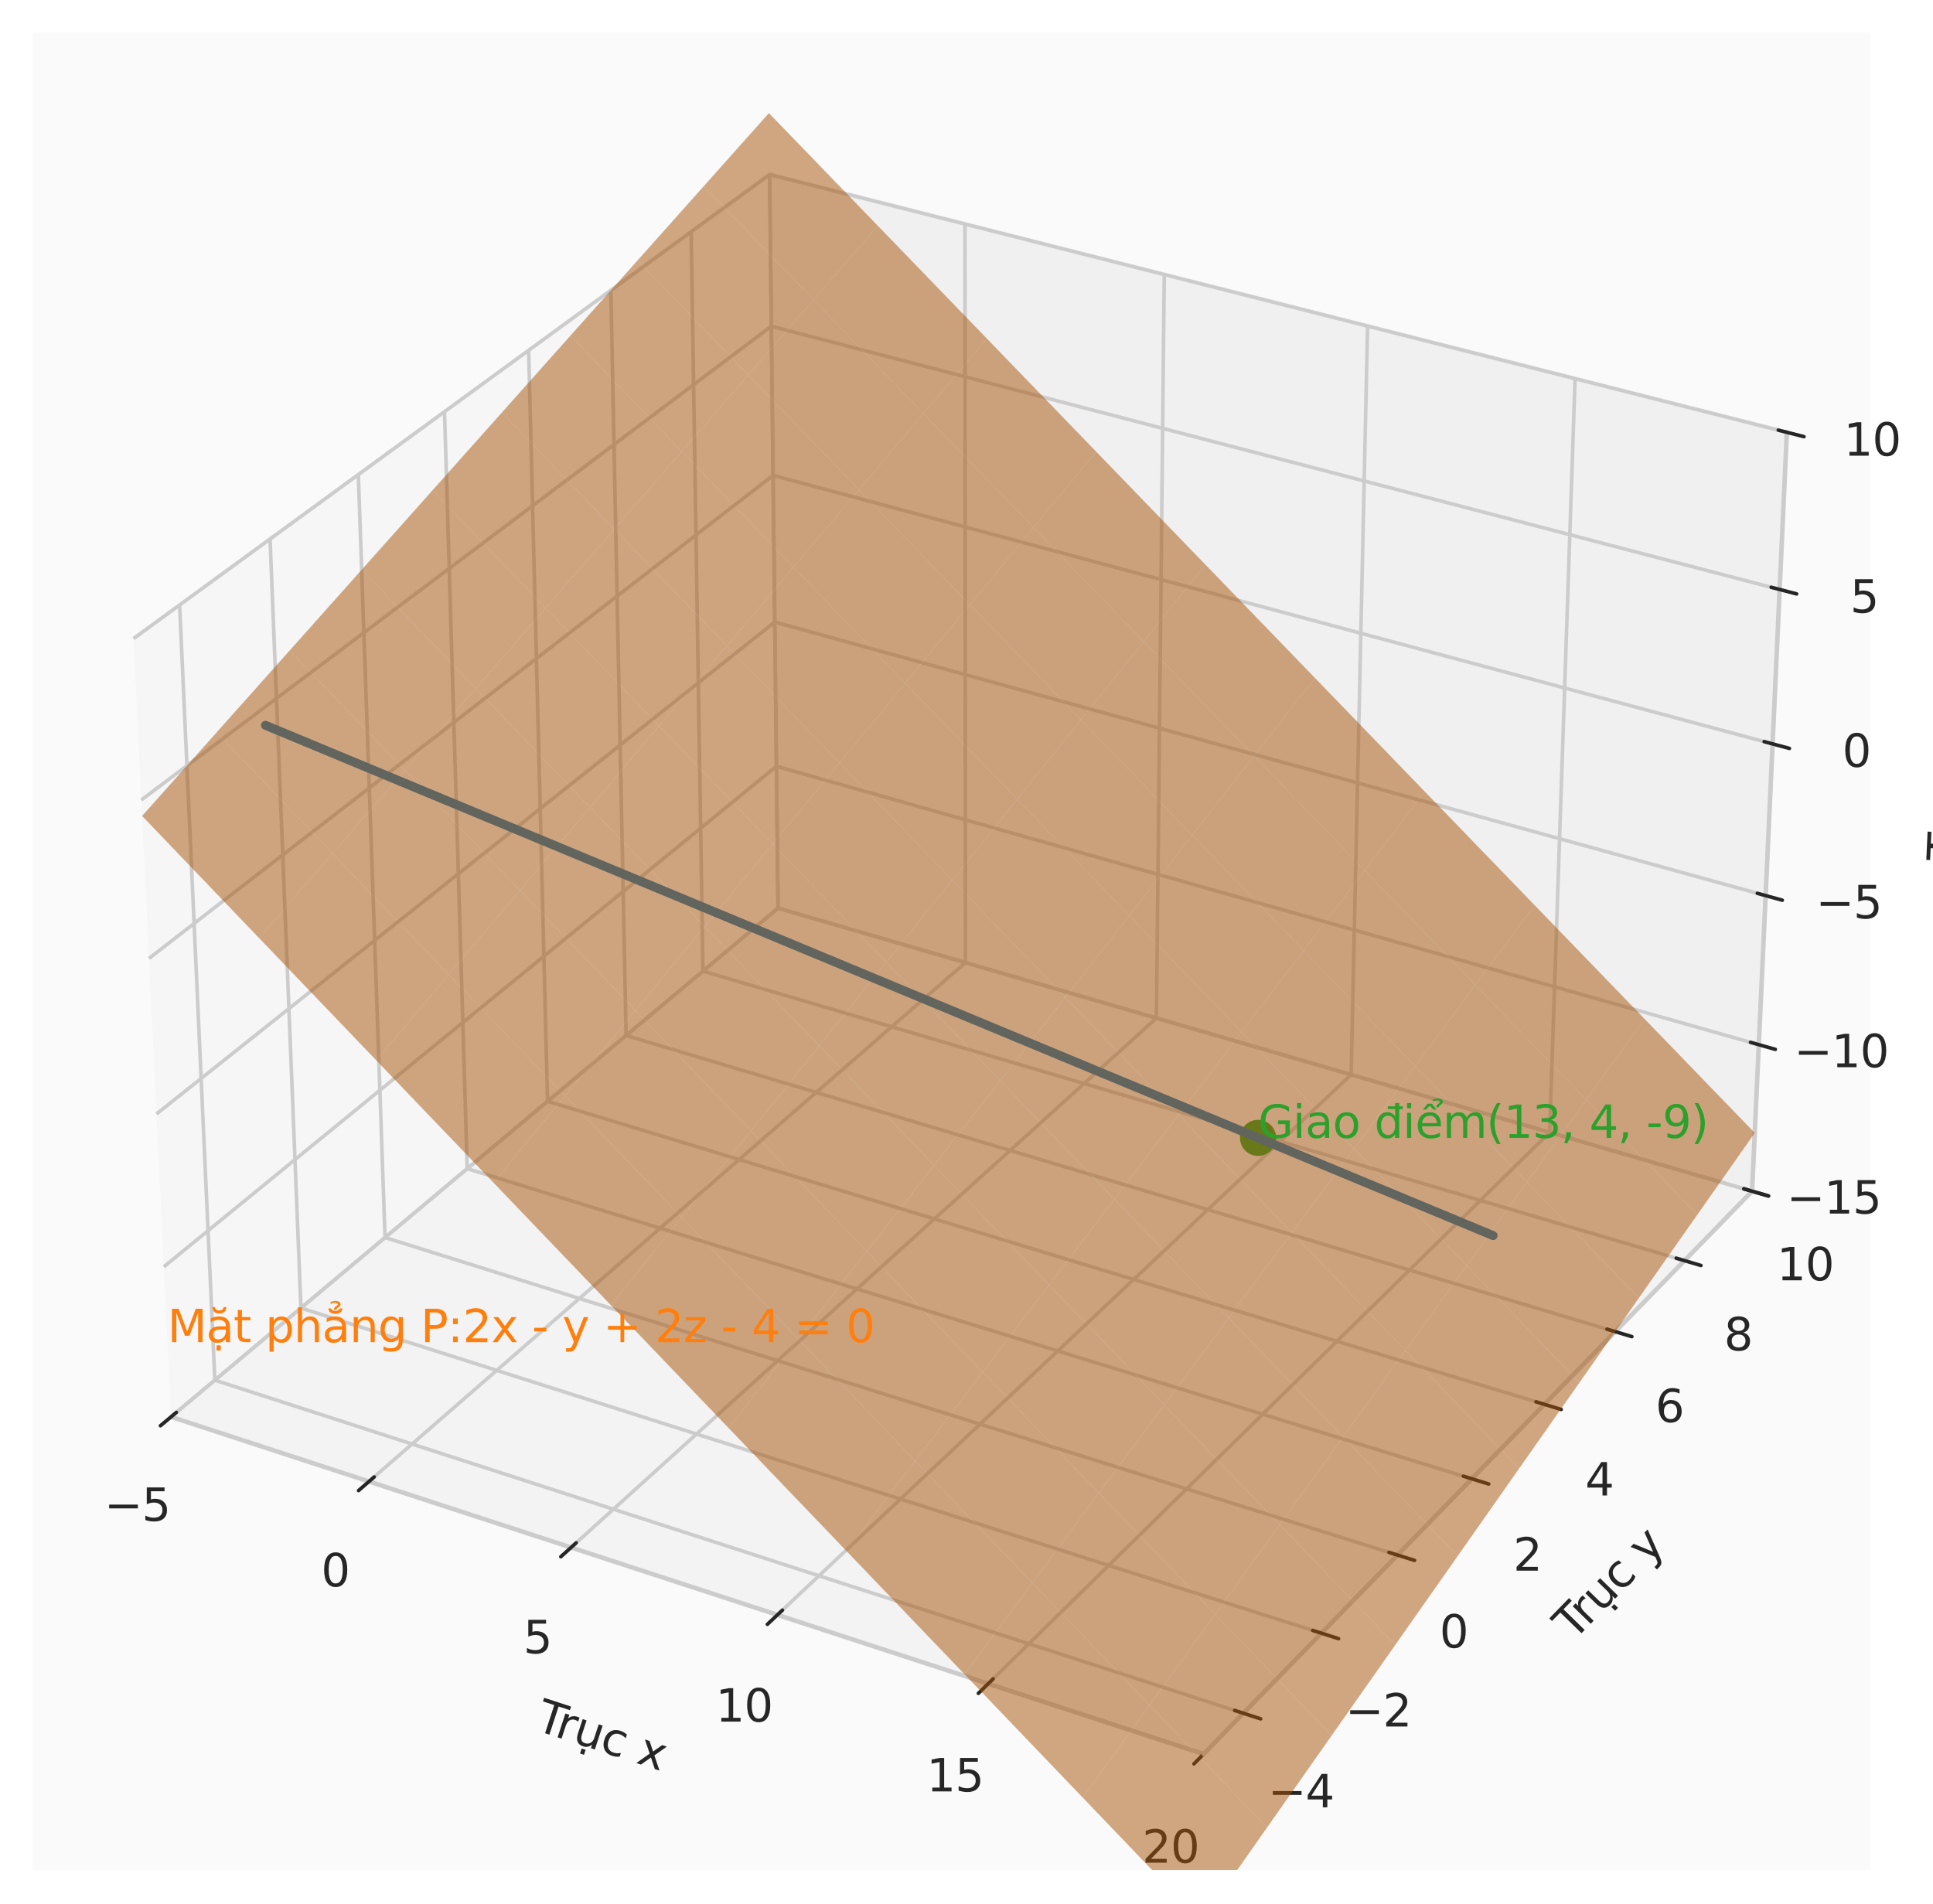 <?xml version="1.0" encoding="utf-8" standalone="no"?>
<!DOCTYPE svg PUBLIC "-//W3C//DTD SVG 1.1//EN"
  "http://www.w3.org/Graphics/SVG/1.1/DTD/svg11.dtd">
<svg xmlns:xlink="http://www.w3.org/1999/xlink" width="431.581pt" height="425.245pt" viewBox="0 0 431.581 425.245" xmlns="http://www.w3.org/2000/svg" version="1.1">
 <defs>
  <style type="text/css">*{stroke-linejoin: round; stroke-linecap: butt}</style>
 </defs>
 <g id="figure_1">
  <g id="patch_1">
   <path d="M 0 425.245 
L 431.581 425.245 
L 431.581 0 
L 0 0 
z
" style="fill: #ffffff"/>
  </g>
  <g id="patch_2">
   <path d="M 7.2 417.6 
L 417.6 417.6 
L 417.6 7.2 
L 7.2 7.2 
z
" style="fill: #fafafa"/>
  </g>
  <g id="pane3d_1">
   <g id="patch_3">
    <path d="M 38.188 316.409 
L 173.716 202.807 
L 171.832 38.973 
L 29.818 142.607 
" style="fill: #f2f2f2; opacity: 0.5; stroke: #f2f2f2; stroke-linejoin: miter"/>
   </g>
  </g>
  <g id="pane3d_2">
   <g id="patch_4">
    <path d="M 173.716 202.807 
L 391.189 266.018 
L 398.95 96.54 
L 171.832 38.973 
" style="fill: #e6e6e6; opacity: 0.5; stroke: #e6e6e6; stroke-linejoin: miter"/>
   </g>
  </g>
  <g id="pane3d_3">
   <g id="patch_5">
    <path d="M 38.188 316.409 
L 268.72 391.7 
L 391.189 266.018 
L 173.716 202.807 
" style="fill: #ececec; opacity: 0.5; stroke: #ececec; stroke-linejoin: miter"/>
   </g>
  </g>
  <g id="grid3d_1">
   <g id="Line3DCollection_1">
    <path d="M 38.188 316.409 
L 173.716 202.807 
L 171.832 38.973 
" style="fill: none; stroke: #cccccc; stroke-width: 0.8"/>
    <path d="M 82.38 330.842 
L 215.553 214.967 
L 215.45 50.029 
" style="fill: none; stroke: #cccccc; stroke-width: 0.8"/>
    <path d="M 127.499 345.577 
L 258.195 227.362 
L 259.944 61.307 
" style="fill: none; stroke: #cccccc; stroke-width: 0.8"/>
    <path d="M 173.575 360.626 
L 301.666 239.997 
L 305.34 72.813 
" style="fill: none; stroke: #cccccc; stroke-width: 0.8"/>
    <path d="M 220.638 375.997 
L 345.988 252.88 
L 351.666 84.555 
" style="fill: none; stroke: #cccccc; stroke-width: 0.8"/>
    <path d="M 268.72 391.7 
L 391.189 266.018 
L 398.95 96.54 
" style="fill: none; stroke: #cccccc; stroke-width: 0.8"/>
   </g>
  </g>
  <g id="grid3d_2">
   <g id="Line3DCollection_2">
    <path d="M 40.104 135.102 
L 47.969 308.21 
L 277.595 382.593 
" style="fill: none; stroke: #cccccc; stroke-width: 0.8"/>
    <path d="M 60.298 120.364 
L 67.189 292.099 
L 295.018 364.712 
" style="fill: none; stroke: #cccccc; stroke-width: 0.8"/>
    <path d="M 80.006 105.982 
L 85.966 276.36 
L 312.018 347.266 
" style="fill: none; stroke: #cccccc; stroke-width: 0.8"/>
    <path d="M 99.246 91.943 
L 104.316 260.979 
L 328.611 330.237 
" style="fill: none; stroke: #cccccc; stroke-width: 0.8"/>
    <path d="M 118.032 78.233 
L 122.252 245.944 
L 344.811 313.612 
" style="fill: none; stroke: #cccccc; stroke-width: 0.8"/>
    <path d="M 136.382 64.842 
L 139.789 231.245 
L 360.632 297.376 
" style="fill: none; stroke: #cccccc; stroke-width: 0.8"/>
    <path d="M 154.311 51.759 
L 156.939 216.869 
L 376.087 281.515 
" style="fill: none; stroke: #cccccc; stroke-width: 0.8"/>
    <path d="M 171.832 38.973 
L 173.716 202.807 
L 391.189 266.018 
" style="fill: none; stroke: #cccccc; stroke-width: 0.8"/>
   </g>
  </g>
  <g id="grid3d_3">
   <g id="Line3DCollection_3">
    <path d="M 391.189 266.018 
L 173.716 202.807 
L 38.188 316.409 
" style="fill: none; stroke: #cccccc; stroke-width: 0.8"/>
    <path d="M 392.687 233.295 
L 173.351 171.12 
L 36.574 282.897 
" style="fill: none; stroke: #cccccc; stroke-width: 0.8"/>
    <path d="M 394.212 200.001 
L 172.981 138.906 
L 34.931 248.777 
" style="fill: none; stroke: #cccccc; stroke-width: 0.8"/>
    <path d="M 395.763 166.121 
L 172.604 106.153 
L 33.258 214.034 
" style="fill: none; stroke: #cccccc; stroke-width: 0.8"/>
    <path d="M 397.342 131.64 
L 172.221 72.846 
L 31.554 178.65 
" style="fill: none; stroke: #cccccc; stroke-width: 0.8"/>
    <path d="M 398.95 96.54 
L 171.832 38.973 
L 29.818 142.607 
" style="fill: none; stroke: #cccccc; stroke-width: 0.8"/>
   </g>
  </g>
  <g id="axis3d_1">
   <g id="line2d_1">
    <path d="M 38.188 316.409 
L 268.72 391.7 
" style="fill: none; stroke: #cccccc; stroke-linecap: round"/>
   </g>
   <g id="xtick_1">
    <g id="line2d_2">
     <path d="M 217.946 206.854 
" clip-path="url(#pda1d4f412c)" style="fill: none; stroke: #cccccc; stroke-width: 0.8; stroke-linecap: round"/>
    </g>
    <g id="line2d_3">
     <path d="M 39.368 315.42 
L 35.823 318.391 
" style="fill: none; stroke: #262626; stroke-width: 0.8; stroke-linecap: round"/>
    </g>
    <g id="text_1">
     <!-- −5 -->
     <g style="fill: #262626" transform="translate(23.289 339.635) scale(0.1 -0.1)">
      <defs>
       <path id="DejaVuSans-2212" d="M 678 2272 
L 4684 2272 
L 4684 1741 
L 678 1741 
L 678 2272 
z
" transform="scale(0.016)"/>
       <path id="DejaVuSans-35" d="M 691 4666 
L 3169 4666 
L 3169 4134 
L 1269 4134 
L 1269 2991 
Q 1406 3038 1543 3061 
Q 1681 3084 1819 3084 
Q 2600 3084 3056 2656 
Q 3513 2228 3513 1497 
Q 3513 744 3044 326 
Q 2575 -91 1722 -91 
Q 1428 -91 1123 -41 
Q 819 9 494 109 
L 494 744 
Q 775 591 1075 516 
Q 1375 441 1709 441 
Q 2250 441 2565 725 
Q 2881 1009 2881 1497 
Q 2881 1984 2565 2268 
Q 2250 2553 1709 2553 
Q 1456 2553 1204 2497 
Q 953 2441 691 2322 
L 691 4666 
z
" transform="scale(0.016)"/>
      </defs>
      <use xlink:href="#DejaVuSans-2212"/>
      <use xlink:href="#DejaVuSans-35" transform="translate(83.789 0)"/>
     </g>
    </g>
   </g>
   <g id="xtick_2">
    <g id="line2d_4">
     <path d="M 217.946 206.854 
" clip-path="url(#pda1d4f412c)" style="fill: none; stroke: #cccccc; stroke-width: 0.8; stroke-linecap: round"/>
    </g>
    <g id="line2d_5">
     <path d="M 83.54 329.832 
L 80.054 332.865 
" style="fill: none; stroke: #262626; stroke-width: 0.8; stroke-linecap: round"/>
    </g>
    <g id="text_2">
     <!-- 0 -->
     <g style="fill: #262626" transform="translate(71.699 354.265) scale(0.1 -0.1)">
      <defs>
       <path id="DejaVuSans-30" d="M 2034 4250 
Q 1547 4250 1301 3770 
Q 1056 3291 1056 2328 
Q 1056 1369 1301 889 
Q 1547 409 2034 409 
Q 2525 409 2770 889 
Q 3016 1369 3016 2328 
Q 3016 3291 2770 3770 
Q 2525 4250 2034 4250 
z
M 2034 4750 
Q 2819 4750 3233 4129 
Q 3647 3509 3647 2328 
Q 3647 1150 3233 529 
Q 2819 -91 2034 -91 
Q 1250 -91 836 529 
Q 422 1150 422 2328 
Q 422 3509 836 4129 
Q 1250 4750 2034 4750 
z
" transform="scale(0.016)"/>
      </defs>
      <use xlink:href="#DejaVuSans-30"/>
     </g>
    </g>
   </g>
   <g id="xtick_3">
    <g id="line2d_6">
     <path d="M 217.946 206.854 
" clip-path="url(#pda1d4f412c)" style="fill: none; stroke: #cccccc; stroke-width: 0.8; stroke-linecap: round"/>
    </g>
    <g id="line2d_7">
     <path d="M 128.639 344.547 
L 125.215 347.644 
" style="fill: none; stroke: #262626; stroke-width: 0.8; stroke-linecap: round"/>
    </g>
    <g id="text_3">
     <!-- 5 -->
     <g style="fill: #262626" transform="translate(116.85 369.204) scale(0.1 -0.1)">
      <use xlink:href="#DejaVuSans-35"/>
     </g>
    </g>
   </g>
   <g id="xtick_4">
    <g id="line2d_8">
     <path d="M 217.946 206.854 
" clip-path="url(#pda1d4f412c)" style="fill: none; stroke: #cccccc; stroke-width: 0.8; stroke-linecap: round"/>
    </g>
    <g id="line2d_9">
     <path d="M 174.693 359.573 
L 171.334 362.736 
" style="fill: none; stroke: #262626; stroke-width: 0.8; stroke-linecap: round"/>
    </g>
    <g id="text_4">
     <!-- 10 -->
     <g style="fill: #262626" transform="translate(159.779 384.46) scale(0.1 -0.1)">
      <defs>
       <path id="DejaVuSans-31" d="M 794 531 
L 1825 531 
L 1825 4091 
L 703 3866 
L 703 4441 
L 1819 4666 
L 2450 4666 
L 2450 531 
L 3481 531 
L 3481 0 
L 794 0 
L 794 531 
z
" transform="scale(0.016)"/>
      </defs>
      <use xlink:href="#DejaVuSans-31"/>
      <use xlink:href="#DejaVuSans-30" transform="translate(63.623 0)"/>
     </g>
    </g>
   </g>
   <g id="xtick_5">
    <g id="line2d_10">
     <path d="M 217.946 206.854 
" clip-path="url(#pda1d4f412c)" style="fill: none; stroke: #cccccc; stroke-width: 0.8; stroke-linecap: round"/>
    </g>
    <g id="line2d_11">
     <path d="M 221.733 374.921 
L 218.443 378.152 
" style="fill: none; stroke: #262626; stroke-width: 0.8; stroke-linecap: round"/>
    </g>
    <g id="text_5">
     <!-- 15 -->
     <g style="fill: #262626" transform="translate(206.88 400.043) scale(0.1 -0.1)">
      <use xlink:href="#DejaVuSans-31"/>
      <use xlink:href="#DejaVuSans-35" transform="translate(63.623 0)"/>
     </g>
    </g>
   </g>
   <g id="xtick_6">
    <g id="line2d_12">
     <path d="M 217.946 206.854 
" clip-path="url(#pda1d4f412c)" style="fill: none; stroke: #cccccc; stroke-width: 0.8; stroke-linecap: round"/>
    </g>
    <g id="line2d_13">
     <path d="M 269.791 390.601 
L 266.574 393.903 
" style="fill: none; stroke: #262626; stroke-width: 0.8; stroke-linecap: round"/>
    </g>
    <g id="text_6">
     <!-- 20 -->
     <g style="fill: #262626" transform="translate(255.004 415.966) scale(0.1 -0.1)">
      <defs>
       <path id="DejaVuSans-32" d="M 1228 531 
L 3431 531 
L 3431 0 
L 469 0 
L 469 531 
Q 828 903 1448 1529 
Q 2069 2156 2228 2338 
Q 2531 2678 2651 2914 
Q 2772 3150 2772 3378 
Q 2772 3750 2511 3984 
Q 2250 4219 1831 4219 
Q 1534 4219 1204 4116 
Q 875 4013 500 3803 
L 500 4441 
Q 881 4594 1212 4672 
Q 1544 4750 1819 4750 
Q 2544 4750 2975 4387 
Q 3406 4025 3406 3419 
Q 3406 3131 3298 2873 
Q 3191 2616 2906 2266 
Q 2828 2175 2409 1742 
Q 1991 1309 1228 531 
z
" transform="scale(0.016)"/>
      </defs>
      <use xlink:href="#DejaVuSans-32"/>
      <use xlink:href="#DejaVuSans-30" transform="translate(63.623 0)"/>
     </g>
    </g>
   </g>
   <g id="text_7">
    <!-- Trục x -->
    <g style="fill: #262626" transform="translate(119.21 386.248) rotate(-341.913) scale(0.1 -0.1)">
     <defs>
      <path id="DejaVuSans-54" d="M -19 4666 
L 3928 4666 
L 3928 4134 
L 2272 4134 
L 2272 0 
L 1638 0 
L 1638 4134 
L -19 4134 
L -19 4666 
z
" transform="scale(0.016)"/>
      <path id="DejaVuSans-72" d="M 2631 2963 
Q 2534 3019 2420 3045 
Q 2306 3072 2169 3072 
Q 1681 3072 1420 2755 
Q 1159 2438 1159 1844 
L 1159 0 
L 581 0 
L 581 3500 
L 1159 3500 
L 1159 2956 
Q 1341 3275 1631 3429 
Q 1922 3584 2338 3584 
Q 2397 3584 2469 3576 
Q 2541 3569 2628 3553 
L 2631 2963 
z
" transform="scale(0.016)"/>
      <path id="DejaVuSans-1ee5" d="M 544 1381 
L 544 3500 
L 1119 3500 
L 1119 1403 
Q 1119 906 1312 657 
Q 1506 409 1894 409 
Q 2359 409 2629 706 
Q 2900 1003 2900 1516 
L 2900 3500 
L 3475 3500 
L 3475 0 
L 2900 0 
L 2900 538 
Q 2691 219 2414 64 
Q 2138 -91 1772 -91 
Q 1169 -91 856 284 
Q 544 659 544 1381 
z
M 1991 3584 
L 1991 3584 
z
M 1690 -441 
L 2265 -441 
L 2265 -1172 
L 1690 -1172 
L 1690 -441 
z
" transform="scale(0.016)"/>
      <path id="DejaVuSans-63" d="M 3122 3366 
L 3122 2828 
Q 2878 2963 2633 3030 
Q 2388 3097 2138 3097 
Q 1578 3097 1268 2742 
Q 959 2388 959 1747 
Q 959 1106 1268 751 
Q 1578 397 2138 397 
Q 2388 397 2633 464 
Q 2878 531 3122 666 
L 3122 134 
Q 2881 22 2623 -34 
Q 2366 -91 2075 -91 
Q 1284 -91 818 406 
Q 353 903 353 1747 
Q 353 2603 823 3093 
Q 1294 3584 2113 3584 
Q 2378 3584 2631 3529 
Q 2884 3475 3122 3366 
z
" transform="scale(0.016)"/>
      <path id="DejaVuSans-20" transform="scale(0.016)"/>
      <path id="DejaVuSans-78" d="M 3513 3500 
L 2247 1797 
L 3578 0 
L 2900 0 
L 1881 1375 
L 863 0 
L 184 0 
L 1544 1831 
L 300 3500 
L 978 3500 
L 1906 2253 
L 2834 3500 
L 3513 3500 
z
" transform="scale(0.016)"/>
     </defs>
     <use xlink:href="#DejaVuSans-54"/>
     <use xlink:href="#DejaVuSans-72" transform="translate(46.334 0)"/>
     <use xlink:href="#DejaVuSans-1ee5" transform="translate(87.447 0)"/>
     <use xlink:href="#DejaVuSans-63" transform="translate(150.826 0)"/>
     <use xlink:href="#DejaVuSans-20" transform="translate(205.807 0)"/>
     <use xlink:href="#DejaVuSans-78" transform="translate(237.594 0)"/>
    </g>
   </g>
  </g>
  <g id="axis3d_2">
   <g id="line2d_14">
    <path d="M 391.189 266.018 
L 268.72 391.7 
" style="fill: none; stroke: #cccccc; stroke-linecap: round"/>
   </g>
   <g id="xtick_7">
    <g id="line2d_15">
     <path d="M 217.946 206.854 
" clip-path="url(#pda1d4f412c)" style="fill: none; stroke: #cccccc; stroke-width: 0.8; stroke-linecap: round"/>
    </g>
    <g id="line2d_16">
     <path d="M 275.66 381.966 
L 281.47 383.848 
" style="fill: none; stroke: #262626; stroke-width: 0.8; stroke-linecap: round"/>
    </g>
    <g id="text_8">
     <!-- −4 -->
     <g style="fill: #262626" transform="translate(283.099 403.607) scale(0.1 -0.1)">
      <defs>
       <path id="DejaVuSans-34" d="M 2419 4116 
L 825 1625 
L 2419 1625 
L 2419 4116 
z
M 2253 4666 
L 3047 4666 
L 3047 1625 
L 3713 1625 
L 3713 1100 
L 3047 1100 
L 3047 0 
L 2419 0 
L 2419 1100 
L 313 1100 
L 313 1709 
L 2253 4666 
z
" transform="scale(0.016)"/>
      </defs>
      <use xlink:href="#DejaVuSans-2212"/>
      <use xlink:href="#DejaVuSans-34" transform="translate(83.789 0)"/>
     </g>
    </g>
   </g>
   <g id="xtick_8">
    <g id="line2d_17">
     <path d="M 217.946 206.854 
" clip-path="url(#pda1d4f412c)" style="fill: none; stroke: #cccccc; stroke-width: 0.8; stroke-linecap: round"/>
    </g>
    <g id="line2d_18">
     <path d="M 293.099 364.101 
L 298.86 365.937 
" style="fill: none; stroke: #262626; stroke-width: 0.8; stroke-linecap: round"/>
    </g>
    <g id="text_9">
     <!-- −2 -->
     <g style="fill: #262626" transform="translate(300.37 385.556) scale(0.1 -0.1)">
      <use xlink:href="#DejaVuSans-2212"/>
      <use xlink:href="#DejaVuSans-32" transform="translate(83.789 0)"/>
     </g>
    </g>
   </g>
   <g id="xtick_9">
    <g id="line2d_19">
     <path d="M 217.946 206.854 
" clip-path="url(#pda1d4f412c)" style="fill: none; stroke: #cccccc; stroke-width: 0.8; stroke-linecap: round"/>
    </g>
    <g id="line2d_20">
     <path d="M 310.116 346.669 
L 315.828 348.461 
" style="fill: none; stroke: #262626; stroke-width: 0.8; stroke-linecap: round"/>
    </g>
    <g id="text_10">
     <!-- 0 -->
     <g style="fill: #262626" transform="translate(321.412 367.942) scale(0.1 -0.1)">
      <use xlink:href="#DejaVuSans-30"/>
     </g>
    </g>
   </g>
   <g id="xtick_10">
    <g id="line2d_21">
     <path d="M 217.946 206.854 
" clip-path="url(#pda1d4f412c)" style="fill: none; stroke: #cccccc; stroke-width: 0.8; stroke-linecap: round"/>
    </g>
    <g id="line2d_22">
     <path d="M 326.725 329.655 
L 332.389 331.404 
" style="fill: none; stroke: #262626; stroke-width: 0.8; stroke-linecap: round"/>
    </g>
    <g id="text_11">
     <!-- 2 -->
     <g style="fill: #262626" transform="translate(337.861 350.75) scale(0.1 -0.1)">
      <use xlink:href="#DejaVuSans-32"/>
     </g>
    </g>
   </g>
   <g id="xtick_11">
    <g id="line2d_23">
     <path d="M 217.946 206.854 
" clip-path="url(#pda1d4f412c)" style="fill: none; stroke: #cccccc; stroke-width: 0.8; stroke-linecap: round"/>
    </g>
    <g id="line2d_24">
     <path d="M 342.94 313.043 
L 348.558 314.751 
" style="fill: none; stroke: #262626; stroke-width: 0.8; stroke-linecap: round"/>
    </g>
    <g id="text_12">
     <!-- 4 -->
     <g style="fill: #262626" transform="translate(353.919 333.966) scale(0.1 -0.1)">
      <use xlink:href="#DejaVuSans-34"/>
     </g>
    </g>
   </g>
   <g id="xtick_12">
    <g id="line2d_25">
     <path d="M 217.946 206.854 
" clip-path="url(#pda1d4f412c)" style="fill: none; stroke: #cccccc; stroke-width: 0.8; stroke-linecap: round"/>
    </g>
    <g id="line2d_26">
     <path d="M 358.777 296.82 
L 364.348 298.489 
" style="fill: none; stroke: #262626; stroke-width: 0.8; stroke-linecap: round"/>
    </g>
    <g id="text_13">
     <!-- 6 -->
     <g style="fill: #262626" transform="translate(369.602 317.575) scale(0.1 -0.1)">
      <defs>
       <path id="DejaVuSans-36" d="M 2113 2584 
Q 1688 2584 1439 2293 
Q 1191 2003 1191 1497 
Q 1191 994 1439 701 
Q 1688 409 2113 409 
Q 2538 409 2786 701 
Q 3034 994 3034 1497 
Q 3034 2003 2786 2293 
Q 2538 2584 2113 2584 
z
M 3366 4563 
L 3366 3988 
Q 3128 4100 2886 4159 
Q 2644 4219 2406 4219 
Q 1781 4219 1451 3797 
Q 1122 3375 1075 2522 
Q 1259 2794 1537 2939 
Q 1816 3084 2150 3084 
Q 2853 3084 3261 2657 
Q 3669 2231 3669 1497 
Q 3669 778 3244 343 
Q 2819 -91 2113 -91 
Q 1303 -91 875 529 
Q 447 1150 447 2328 
Q 447 3434 972 4092 
Q 1497 4750 2381 4750 
Q 2619 4750 2861 4703 
Q 3103 4656 3366 4563 
z
" transform="scale(0.016)"/>
      </defs>
      <use xlink:href="#DejaVuSans-36"/>
     </g>
    </g>
   </g>
   <g id="xtick_13">
    <g id="line2d_27">
     <path d="M 217.946 206.854 
" clip-path="url(#pda1d4f412c)" style="fill: none; stroke: #cccccc; stroke-width: 0.8; stroke-linecap: round"/>
    </g>
    <g id="line2d_28">
     <path d="M 374.247 280.973 
L 379.772 282.602 
" style="fill: none; stroke: #262626; stroke-width: 0.8; stroke-linecap: round"/>
    </g>
    <g id="text_14">
     <!-- 8 -->
     <g style="fill: #262626" transform="translate(384.922 301.563) scale(0.1 -0.1)">
      <defs>
       <path id="DejaVuSans-38" d="M 2034 2216 
Q 1584 2216 1326 1975 
Q 1069 1734 1069 1313 
Q 1069 891 1326 650 
Q 1584 409 2034 409 
Q 2484 409 2743 651 
Q 3003 894 3003 1313 
Q 3003 1734 2745 1975 
Q 2488 2216 2034 2216 
z
M 1403 2484 
Q 997 2584 770 2862 
Q 544 3141 544 3541 
Q 544 4100 942 4425 
Q 1341 4750 2034 4750 
Q 2731 4750 3128 4425 
Q 3525 4100 3525 3541 
Q 3525 3141 3298 2862 
Q 3072 2584 2669 2484 
Q 3125 2378 3379 2068 
Q 3634 1759 3634 1313 
Q 3634 634 3220 271 
Q 2806 -91 2034 -91 
Q 1263 -91 848 271 
Q 434 634 434 1313 
Q 434 1759 690 2068 
Q 947 2378 1403 2484 
z
M 1172 3481 
Q 1172 3119 1398 2916 
Q 1625 2713 2034 2713 
Q 2441 2713 2670 2916 
Q 2900 3119 2900 3481 
Q 2900 3844 2670 4047 
Q 2441 4250 2034 4250 
Q 1625 4250 1398 4047 
Q 1172 3844 1172 3481 
z
" transform="scale(0.016)"/>
      </defs>
      <use xlink:href="#DejaVuSans-38"/>
     </g>
    </g>
   </g>
   <g id="xtick_14">
    <g id="line2d_29">
     <path d="M 217.946 206.854 
" clip-path="url(#pda1d4f412c)" style="fill: none; stroke: #cccccc; stroke-width: 0.8; stroke-linecap: round"/>
    </g>
    <g id="line2d_30">
     <path d="M 389.364 265.487 
L 394.844 267.08 
" style="fill: none; stroke: #262626; stroke-width: 0.8; stroke-linecap: round"/>
    </g>
    <g id="text_15">
     <!-- 10 -->
     <g style="fill: #262626" transform="translate(396.71 285.917) scale(0.1 -0.1)">
      <use xlink:href="#DejaVuSans-31"/>
      <use xlink:href="#DejaVuSans-30" transform="translate(63.623 0)"/>
     </g>
    </g>
   </g>
   <g id="text_16">
    <!-- Trục y -->
    <g style="fill: #262626" transform="translate(351.276 366.597) rotate(-45.742) scale(0.1 -0.1)">
     <defs>
      <path id="DejaVuSans-79" d="M 2059 -325 
Q 1816 -950 1584 -1140 
Q 1353 -1331 966 -1331 
L 506 -1331 
L 506 -850 
L 844 -850 
Q 1081 -850 1212 -737 
Q 1344 -625 1503 -206 
L 1606 56 
L 191 3500 
L 800 3500 
L 1894 763 
L 2988 3500 
L 3597 3500 
L 2059 -325 
z
" transform="scale(0.016)"/>
     </defs>
     <use xlink:href="#DejaVuSans-54"/>
     <use xlink:href="#DejaVuSans-72" transform="translate(46.334 0)"/>
     <use xlink:href="#DejaVuSans-1ee5" transform="translate(87.447 0)"/>
     <use xlink:href="#DejaVuSans-63" transform="translate(150.826 0)"/>
     <use xlink:href="#DejaVuSans-20" transform="translate(205.807 0)"/>
     <use xlink:href="#DejaVuSans-79" transform="translate(237.594 0)"/>
    </g>
   </g>
  </g>
  <g id="axis3d_3">
   <g id="line2d_31">
    <path d="M 391.189 266.018 
L 398.95 96.54 
" style="fill: none; stroke: #cccccc; stroke-linecap: round"/>
   </g>
   <g id="xtick_15">
    <g id="line2d_32">
     <path d="M 217.946 206.854 
" style="fill: none; stroke: #cccccc; stroke-width: 0.8; stroke-linecap: round"/>
    </g>
    <g id="line2d_33">
     <path d="M 389.364 265.487 
L 394.844 267.08 
" style="fill: none; stroke: #262626; stroke-width: 0.8; stroke-linecap: round"/>
    </g>
    <g id="text_17">
     <!-- −15 -->
     <g style="fill: #262626" transform="translate(398.904 271.008) scale(0.1 -0.1)">
      <use xlink:href="#DejaVuSans-2212"/>
      <use xlink:href="#DejaVuSans-31" transform="translate(83.789 0)"/>
      <use xlink:href="#DejaVuSans-35" transform="translate(147.412 0)"/>
     </g>
    </g>
   </g>
   <g id="xtick_16">
    <g id="line2d_34">
     <path d="M 217.946 206.854 
" style="fill: none; stroke: #cccccc; stroke-width: 0.8; stroke-linecap: round"/>
    </g>
    <g id="line2d_35">
     <path d="M 390.846 232.773 
L 396.375 234.34 
" style="fill: none; stroke: #262626; stroke-width: 0.8; stroke-linecap: round"/>
    </g>
    <g id="text_18">
     <!-- −10 -->
     <g style="fill: #262626" transform="translate(400.558 238.327) scale(0.1 -0.1)">
      <use xlink:href="#DejaVuSans-2212"/>
      <use xlink:href="#DejaVuSans-31" transform="translate(83.789 0)"/>
      <use xlink:href="#DejaVuSans-30" transform="translate(147.412 0)"/>
     </g>
    </g>
   </g>
   <g id="xtick_17">
    <g id="line2d_36">
     <path d="M 217.946 206.854 
" style="fill: none; stroke: #cccccc; stroke-width: 0.8; stroke-linecap: round"/>
    </g>
    <g id="line2d_37">
     <path d="M 392.354 199.488 
L 397.933 201.029 
" style="fill: none; stroke: #262626; stroke-width: 0.8; stroke-linecap: round"/>
    </g>
    <g id="text_19">
     <!-- −5 -->
     <g style="fill: #262626" transform="translate(405.421 205.077) scale(0.1 -0.1)">
      <use xlink:href="#DejaVuSans-2212"/>
      <use xlink:href="#DejaVuSans-35" transform="translate(83.789 0)"/>
     </g>
    </g>
   </g>
   <g id="xtick_18">
    <g id="line2d_38">
     <path d="M 217.946 206.854 
" style="fill: none; stroke: #cccccc; stroke-width: 0.8; stroke-linecap: round"/>
    </g>
    <g id="line2d_39">
     <path d="M 393.888 165.617 
L 399.518 167.13 
" style="fill: none; stroke: #262626; stroke-width: 0.8; stroke-linecap: round"/>
    </g>
    <g id="text_20">
     <!-- 0 -->
     <g style="fill: #262626" transform="translate(411.322 171.243) scale(0.1 -0.1)">
      <use xlink:href="#DejaVuSans-30"/>
     </g>
    </g>
   </g>
   <g id="xtick_19">
    <g id="line2d_40">
     <path d="M 217.946 206.854 
" style="fill: none; stroke: #cccccc; stroke-width: 0.8; stroke-linecap: round"/>
    </g>
    <g id="line2d_41">
     <path d="M 395.45 131.146 
L 401.132 132.629 
" style="fill: none; stroke: #262626; stroke-width: 0.8; stroke-linecap: round"/>
    </g>
    <g id="text_21">
     <!-- 5 -->
     <g style="fill: #262626" transform="translate(413.064 136.809) scale(0.1 -0.1)">
      <use xlink:href="#DejaVuSans-35"/>
     </g>
    </g>
   </g>
   <g id="xtick_20">
    <g id="line2d_42">
     <path d="M 217.946 206.854 
" style="fill: none; stroke: #cccccc; stroke-width: 0.8; stroke-linecap: round"/>
    </g>
    <g id="line2d_43">
     <path d="M 397.039 96.056 
L 402.775 97.51 
" style="fill: none; stroke: #262626; stroke-width: 0.8; stroke-linecap: round"/>
    </g>
    <g id="text_22">
     <!-- 10 -->
     <g style="fill: #262626" transform="translate(411.656 101.759) scale(0.1 -0.1)">
      <use xlink:href="#DejaVuSans-31"/>
      <use xlink:href="#DejaVuSans-30" transform="translate(63.623 0)"/>
     </g>
    </g>
   </g>
   <g id="text_23">
    <!-- Trục z -->
    <g style="fill: #262626" transform="translate(437.547 192.328) rotate(-87.378) scale(0.1 -0.1)">
     <defs>
      <path id="DejaVuSans-7a" d="M 353 3500 
L 3084 3500 
L 3084 2975 
L 922 459 
L 3084 459 
L 3084 0 
L 275 0 
L 275 525 
L 2438 3041 
L 353 3041 
L 353 3500 
z
" transform="scale(0.016)"/>
     </defs>
     <use xlink:href="#DejaVuSans-54"/>
     <use xlink:href="#DejaVuSans-72" transform="translate(46.334 0)"/>
     <use xlink:href="#DejaVuSans-1ee5" transform="translate(87.447 0)"/>
     <use xlink:href="#DejaVuSans-63" transform="translate(150.826 0)"/>
     <use xlink:href="#DejaVuSans-20" transform="translate(205.807 0)"/>
     <use xlink:href="#DejaVuSans-7a" transform="translate(237.594 0)"/>
    </g>
   </g>
  </g>
  <g id="axes_1">
   <g id="Path3DCollection_1">
    <defs>
     <path id="m16be2a8656" d="M 0 3.536 
C 0.938 3.536 1.837 3.163 2.5 2.5 
C 3.163 1.837 3.536 0.938 3.536 0 
C 3.536 -0.938 3.163 -1.837 2.5 -2.5 
C 1.837 -3.163 0.938 -3.536 0 -3.536 
C -0.938 -3.536 -1.837 -3.163 -2.5 -2.5 
C -3.163 -1.837 -3.536 -0.938 -3.536 0 
C -3.536 0.938 -3.163 1.837 -2.5 2.5 
C -1.837 3.163 -0.938 3.536 0 3.536 
z
" style="stroke: #2ca02c"/>
    </defs>
    <g clip-path="url(#pda1d4f412c)">
     <use xlink:href="#m16be2a8656" x="280.888" y="254.108" style="fill: #2ca02c; stroke: #2ca02c"/>
    </g>
   </g>
   <g id="line2d_44">
    <path d="M 59.272 161.969 
L 62.193 163.184 
L 65.112 164.398 
L 68.027 165.609 
L 70.939 166.82 
L 73.847 168.029 
L 76.752 169.237 
L 79.654 170.444 
L 82.553 171.649 
L 85.449 172.853 
L 88.341 174.055 
L 91.23 175.256 
L 94.115 176.456 
L 96.998 177.654 
L 99.877 178.851 
L 102.753 180.047 
L 105.626 181.242 
L 108.496 182.435 
L 111.362 183.626 
L 114.225 184.817 
L 117.085 186.006 
L 119.942 187.194 
L 122.796 188.38 
L 125.646 189.565 
L 128.493 190.749 
L 131.337 191.931 
L 134.178 193.112 
L 137.016 194.292 
L 139.851 195.471 
L 142.682 196.648 
L 145.511 197.824 
L 148.336 198.998 
L 151.158 200.172 
L 153.977 201.344 
L 156.792 202.514 
L 159.605 203.684 
L 162.415 204.852 
L 165.221 206.019 
L 168.025 207.184 
L 170.825 208.348 
L 173.622 209.511 
L 176.416 210.673 
L 179.207 211.833 
L 181.995 212.992 
L 184.78 214.15 
L 187.562 215.307 
L 190.34 216.462 
L 193.116 217.616 
L 195.888 218.769 
L 198.658 219.92 
L 201.425 221.07 
L 204.188 222.219 
L 206.948 223.367 
L 209.706 224.513 
L 212.46 225.658 
L 215.212 226.802 
L 217.96 227.945 
L 220.705 229.086 
L 223.448 230.227 
L 226.187 231.365 
L 228.924 232.503 
L 231.657 233.64 
L 234.387 234.775 
L 237.115 235.909 
L 239.839 237.041 
L 242.561 238.173 
L 245.279 239.303 
L 247.995 240.432 
L 250.707 241.56 
L 253.417 242.686 
L 256.124 243.812 
L 258.827 244.936 
L 261.528 246.059 
L 264.226 247.18 
L 266.921 248.301 
L 269.613 249.42 
L 272.302 250.538 
L 274.989 251.655 
L 277.672 252.771 
L 280.353 253.885 
L 283.03 254.998 
L 285.705 256.11 
L 288.376 257.221 
L 291.045 258.331 
L 293.711 259.439 
L 296.374 260.546 
L 299.035 261.652 
L 301.692 262.757 
L 304.347 263.861 
L 306.998 264.963 
L 309.647 266.064 
L 312.293 267.165 
L 314.936 268.263 
L 317.577 269.361 
L 320.214 270.458 
L 322.849 271.553 
L 325.481 272.647 
L 328.11 273.74 
L 330.736 274.832 
L 333.359 275.923 
" clip-path="url(#pda1d4f412c)" style="fill: none; stroke: #1f77b4; stroke-width: 2; stroke-linecap: round"/>
   </g>
   <g id="Poly3DCollection_1">
    <path d="M 157.137 41.565 
L 181.637 66.937 
L 195.987 50.416 
L 171.674 25.261 
z
" clip-path="url(#pda1d4f412c)" style="fill: #a65309; fill-opacity: 0.5"/>
    <path d="M 181.637 66.937 
L 206.173 92.347 
L 220.336 75.608 
L 195.987 50.416 
z
" clip-path="url(#pda1d4f412c)" style="fill: #a65309; fill-opacity: 0.5"/>
    <path d="M 206.173 92.347 
L 230.746 117.794 
L 244.72 100.837 
L 220.336 75.608 
z
" clip-path="url(#pda1d4f412c)" style="fill: #a65309; fill-opacity: 0.5"/>
    <path d="M 230.746 117.794 
L 255.356 143.279 
L 269.141 126.104 
L 244.72 100.837 
z
" clip-path="url(#pda1d4f412c)" style="fill: #a65309; fill-opacity: 0.5"/>
    <path d="M 255.356 143.279 
L 280.002 168.803 
L 293.597 151.407 
L 269.141 126.104 
z
" clip-path="url(#pda1d4f412c)" style="fill: #a65309; fill-opacity: 0.5"/>
    <path d="M 280.002 168.803 
L 304.685 194.364 
L 318.09 176.748 
L 293.597 151.407 
z
" clip-path="url(#pda1d4f412c)" style="fill: #a65309; fill-opacity: 0.5"/>
    <path d="M 304.685 194.364 
L 329.404 219.963 
L 342.619 202.127 
L 318.09 176.748 
z
" clip-path="url(#pda1d4f412c)" style="fill: #a65309; fill-opacity: 0.5"/>
    <path d="M 329.404 219.963 
L 354.16 245.6 
L 367.184 227.543 
L 342.619 202.127 
z
" clip-path="url(#pda1d4f412c)" style="fill: #a65309; fill-opacity: 0.5"/>
    <path d="M 354.16 245.6 
L 378.954 271.276 
L 391.785 252.996 
L 367.184 227.543 
z
" clip-path="url(#pda1d4f412c)" style="fill: #a65309; fill-opacity: 0.5"/>
    <path d="M 142.361 58.137 
L 167.051 83.73 
L 181.637 66.937 
L 157.137 41.565 
z
" clip-path="url(#pda1d4f412c)" style="fill: #a65309; fill-opacity: 0.5"/>
    <path d="M 167.051 83.73 
L 191.778 109.361 
L 206.173 92.347 
L 181.637 66.937 
z
" clip-path="url(#pda1d4f412c)" style="fill: #a65309; fill-opacity: 0.5"/>
    <path d="M 191.778 109.361 
L 216.543 135.03 
L 230.746 117.794 
L 206.173 92.347 
z
" clip-path="url(#pda1d4f412c)" style="fill: #a65309; fill-opacity: 0.5"/>
    <path d="M 216.543 135.03 
L 241.344 160.738 
L 255.356 143.279 
L 230.746 117.794 
z
" clip-path="url(#pda1d4f412c)" style="fill: #a65309; fill-opacity: 0.5"/>
    <path d="M 241.344 160.738 
L 266.183 186.484 
L 280.002 168.803 
L 255.356 143.279 
z
" clip-path="url(#pda1d4f412c)" style="fill: #a65309; fill-opacity: 0.5"/>
    <path d="M 266.183 186.484 
L 291.058 212.269 
L 304.685 194.364 
L 280.002 168.803 
z
" clip-path="url(#pda1d4f412c)" style="fill: #a65309; fill-opacity: 0.5"/>
    <path d="M 291.058 212.269 
L 315.972 238.093 
L 329.404 219.963 
L 304.685 194.364 
z
" clip-path="url(#pda1d4f412c)" style="fill: #a65309; fill-opacity: 0.5"/>
    <path d="M 315.972 238.093 
L 340.922 263.956 
L 354.16 245.6 
L 329.404 219.963 
z
" clip-path="url(#pda1d4f412c)" style="fill: #a65309; fill-opacity: 0.5"/>
    <path d="M 340.922 263.956 
L 365.91 289.857 
L 378.954 271.276 
L 354.16 245.6 
z
" clip-path="url(#pda1d4f412c)" style="fill: #a65309; fill-opacity: 0.5"/>
    <path d="M 127.34 74.983 
L 152.224 100.8 
L 167.051 83.73 
L 142.361 58.137 
z
" clip-path="url(#pda1d4f412c)" style="fill: #a65309; fill-opacity: 0.5"/>
    <path d="M 152.224 100.8 
L 177.145 126.656 
L 191.778 109.361 
L 167.051 83.73 
z
" clip-path="url(#pda1d4f412c)" style="fill: #a65309; fill-opacity: 0.5"/>
    <path d="M 177.145 126.656 
L 202.103 152.552 
L 216.543 135.03 
L 191.778 109.361 
z
" clip-path="url(#pda1d4f412c)" style="fill: #a65309; fill-opacity: 0.5"/>
    <path d="M 202.103 152.552 
L 227.1 178.486 
L 241.344 160.738 
L 216.543 135.03 
z
" clip-path="url(#pda1d4f412c)" style="fill: #a65309; fill-opacity: 0.5"/>
    <path d="M 227.1 178.486 
L 252.134 204.46 
L 266.183 186.484 
L 241.344 160.738 
z
" clip-path="url(#pda1d4f412c)" style="fill: #a65309; fill-opacity: 0.5"/>
    <path d="M 252.134 204.46 
L 277.206 230.473 
L 291.058 212.269 
L 266.183 186.484 
z
" clip-path="url(#pda1d4f412c)" style="fill: #a65309; fill-opacity: 0.5"/>
    <path d="M 277.206 230.473 
L 302.316 256.525 
L 315.972 238.093 
L 291.058 212.269 
z
" clip-path="url(#pda1d4f412c)" style="fill: #a65309; fill-opacity: 0.5"/>
    <path d="M 302.316 256.525 
L 327.463 282.617 
L 340.922 263.956 
L 315.972 238.093 
z
" clip-path="url(#pda1d4f412c)" style="fill: #a65309; fill-opacity: 0.5"/>
    <path d="M 327.463 282.617 
L 352.65 308.748 
L 365.91 289.857 
L 340.922 263.956 
z
" clip-path="url(#pda1d4f412c)" style="fill: #a65309; fill-opacity: 0.5"/>
    <path d="M 112.069 92.11 
L 137.149 118.156 
L 152.224 100.8 
L 127.34 74.983 
z
" clip-path="url(#pda1d4f412c)" style="fill: #a65309; fill-opacity: 0.5"/>
    <path d="M 137.149 118.156 
L 162.267 144.241 
L 177.145 126.656 
L 152.224 100.8 
z
" clip-path="url(#pda1d4f412c)" style="fill: #a65309; fill-opacity: 0.5"/>
    <path d="M 162.267 144.241 
L 187.423 170.367 
L 202.103 152.552 
L 177.145 126.656 
z
" clip-path="url(#pda1d4f412c)" style="fill: #a65309; fill-opacity: 0.5"/>
    <path d="M 187.423 170.367 
L 212.617 196.532 
L 227.1 178.486 
L 202.103 152.552 
z
" clip-path="url(#pda1d4f412c)" style="fill: #a65309; fill-opacity: 0.5"/>
    <path d="M 212.617 196.532 
L 237.85 222.736 
L 252.134 204.46 
L 227.1 178.486 
z
" clip-path="url(#pda1d4f412c)" style="fill: #a65309; fill-opacity: 0.5"/>
    <path d="M 237.85 222.736 
L 263.121 248.981 
L 277.206 230.473 
L 252.134 204.46 
z
" clip-path="url(#pda1d4f412c)" style="fill: #a65309; fill-opacity: 0.5"/>
    <path d="M 263.121 248.981 
L 288.43 275.266 
L 302.316 256.525 
L 277.206 230.473 
z
" clip-path="url(#pda1d4f412c)" style="fill: #a65309; fill-opacity: 0.5"/>
    <path d="M 288.43 275.266 
L 313.779 301.591 
L 327.463 282.617 
L 302.316 256.525 
z
" clip-path="url(#pda1d4f412c)" style="fill: #a65309; fill-opacity: 0.5"/>
    <path d="M 313.779 301.591 
L 339.166 327.957 
L 352.65 308.748 
L 327.463 282.617 
z
" clip-path="url(#pda1d4f412c)" style="fill: #a65309; fill-opacity: 0.5"/>
    <path d="M 96.541 109.525 
L 121.82 135.804 
L 137.149 118.156 
L 112.069 92.11 
z
" clip-path="url(#pda1d4f412c)" style="fill: #a65309; fill-opacity: 0.5"/>
    <path d="M 121.82 135.804 
L 147.138 162.122 
L 162.267 144.241 
L 137.149 118.156 
z
" clip-path="url(#pda1d4f412c)" style="fill: #a65309; fill-opacity: 0.5"/>
    <path d="M 147.138 162.122 
L 172.494 188.482 
L 187.423 170.367 
L 162.267 144.241 
z
" clip-path="url(#pda1d4f412c)" style="fill: #a65309; fill-opacity: 0.5"/>
    <path d="M 172.494 188.482 
L 197.89 214.881 
L 212.617 196.532 
L 187.423 170.367 
z
" clip-path="url(#pda1d4f412c)" style="fill: #a65309; fill-opacity: 0.5"/>
    <path d="M 197.89 214.881 
L 223.324 241.322 
L 237.85 222.736 
L 212.617 196.532 
z
" clip-path="url(#pda1d4f412c)" style="fill: #a65309; fill-opacity: 0.5"/>
    <path d="M 223.324 241.322 
L 248.798 267.803 
L 263.121 248.981 
L 237.85 222.736 
z
" clip-path="url(#pda1d4f412c)" style="fill: #a65309; fill-opacity: 0.5"/>
    <path d="M 248.798 267.803 
L 274.31 294.324 
L 288.43 275.266 
L 263.121 248.981 
z
" clip-path="url(#pda1d4f412c)" style="fill: #a65309; fill-opacity: 0.5"/>
    <path d="M 274.31 294.324 
L 299.863 320.887 
L 313.779 301.591 
L 288.43 275.266 
z
" clip-path="url(#pda1d4f412c)" style="fill: #a65309; fill-opacity: 0.5"/>
    <path d="M 299.863 320.887 
L 325.454 347.491 
L 339.166 327.957 
L 313.779 301.591 
z
" clip-path="url(#pda1d4f412c)" style="fill: #a65309; fill-opacity: 0.5"/>
    <path d="M 80.75 127.236 
L 106.231 153.751 
L 121.82 135.804 
L 96.541 109.525 
z
" clip-path="url(#pda1d4f412c)" style="fill: #a65309; fill-opacity: 0.5"/>
    <path d="M 106.231 153.751 
L 131.752 180.308 
L 147.138 162.122 
L 121.82 135.804 
z
" clip-path="url(#pda1d4f412c)" style="fill: #a65309; fill-opacity: 0.5"/>
    <path d="M 131.752 180.308 
L 157.312 206.905 
L 172.494 188.482 
L 147.138 162.122 
z
" clip-path="url(#pda1d4f412c)" style="fill: #a65309; fill-opacity: 0.5"/>
    <path d="M 157.312 206.905 
L 182.912 233.544 
L 197.89 214.881 
L 172.494 188.482 
z
" clip-path="url(#pda1d4f412c)" style="fill: #a65309; fill-opacity: 0.5"/>
    <path d="M 182.912 233.544 
L 208.551 260.224 
L 223.324 241.322 
L 197.89 214.881 
z
" clip-path="url(#pda1d4f412c)" style="fill: #a65309; fill-opacity: 0.5"/>
    <path d="M 208.551 260.224 
L 234.231 286.945 
L 248.798 267.803 
L 223.324 241.322 
z
" clip-path="url(#pda1d4f412c)" style="fill: #a65309; fill-opacity: 0.5"/>
    <path d="M 234.231 286.945 
L 259.95 313.708 
L 274.31 294.324 
L 248.798 267.803 
z
" clip-path="url(#pda1d4f412c)" style="fill: #a65309; fill-opacity: 0.5"/>
    <path d="M 259.95 313.708 
L 285.709 340.512 
L 299.863 320.887 
L 274.31 294.324 
z
" clip-path="url(#pda1d4f412c)" style="fill: #a65309; fill-opacity: 0.5"/>
    <path d="M 285.709 340.512 
L 311.508 367.358 
L 325.454 347.491 
L 299.863 320.887 
z
" clip-path="url(#pda1d4f412c)" style="fill: #a65309; fill-opacity: 0.5"/>
    <path d="M 64.688 145.25 
L 90.375 172.006 
L 106.231 153.751 
L 80.75 127.236 
z
" clip-path="url(#pda1d4f412c)" style="fill: #a65309; fill-opacity: 0.5"/>
    <path d="M 90.375 172.006 
L 116.102 198.804 
L 131.752 180.308 
L 106.231 153.751 
z
" clip-path="url(#pda1d4f412c)" style="fill: #a65309; fill-opacity: 0.5"/>
    <path d="M 116.102 198.804 
L 141.869 225.644 
L 157.312 206.905 
L 131.752 180.308 
z
" clip-path="url(#pda1d4f412c)" style="fill: #a65309; fill-opacity: 0.5"/>
    <path d="M 141.869 225.644 
L 167.677 252.526 
L 182.912 233.544 
L 157.312 206.905 
z
" clip-path="url(#pda1d4f412c)" style="fill: #a65309; fill-opacity: 0.5"/>
    <path d="M 167.677 252.526 
L 193.525 279.45 
L 208.551 260.224 
L 182.912 233.544 
z
" clip-path="url(#pda1d4f412c)" style="fill: #a65309; fill-opacity: 0.5"/>
    <path d="M 193.525 279.45 
L 219.413 306.416 
L 234.231 286.945 
L 208.551 260.224 
z
" clip-path="url(#pda1d4f412c)" style="fill: #a65309; fill-opacity: 0.5"/>
    <path d="M 219.413 306.416 
L 245.342 333.425 
L 259.95 313.708 
L 234.231 286.945 
z
" clip-path="url(#pda1d4f412c)" style="fill: #a65309; fill-opacity: 0.5"/>
    <path d="M 245.342 333.425 
L 271.311 360.475 
L 285.709 340.512 
L 259.95 313.708 
z
" clip-path="url(#pda1d4f412c)" style="fill: #a65309; fill-opacity: 0.5"/>
    <path d="M 271.311 360.475 
L 297.321 387.568 
L 311.508 367.358 
L 285.709 340.512 
z
" clip-path="url(#pda1d4f412c)" style="fill: #a65309; fill-opacity: 0.5"/>
    <path d="M 48.349 163.574 
L 74.245 190.576 
L 90.375 172.006 
L 64.688 145.25 
z
" clip-path="url(#pda1d4f412c)" style="fill: #a65309; fill-opacity: 0.5"/>
    <path d="M 74.245 190.576 
L 100.182 217.621 
L 116.102 198.804 
L 90.375 172.006 
z
" clip-path="url(#pda1d4f412c)" style="fill: #a65309; fill-opacity: 0.5"/>
    <path d="M 100.182 217.621 
L 126.16 244.708 
L 141.869 225.644 
L 116.102 198.804 
z
" clip-path="url(#pda1d4f412c)" style="fill: #a65309; fill-opacity: 0.5"/>
    <path d="M 126.16 244.708 
L 152.178 271.837 
L 167.677 252.526 
L 141.869 225.644 
z
" clip-path="url(#pda1d4f412c)" style="fill: #a65309; fill-opacity: 0.5"/>
    <path d="M 152.178 271.837 
L 178.238 299.01 
L 193.525 279.45 
L 167.677 252.526 
z
" clip-path="url(#pda1d4f412c)" style="fill: #a65309; fill-opacity: 0.5"/>
    <path d="M 178.238 299.01 
L 204.338 326.225 
L 219.413 306.416 
L 193.525 279.45 
z
" clip-path="url(#pda1d4f412c)" style="fill: #a65309; fill-opacity: 0.5"/>
    <path d="M 204.338 326.225 
L 230.48 353.484 
L 245.342 333.425 
L 219.413 306.416 
z
" clip-path="url(#pda1d4f412c)" style="fill: #a65309; fill-opacity: 0.5"/>
    <path d="M 230.48 353.484 
L 256.663 380.785 
L 271.311 360.475 
L 245.342 333.425 
z
" clip-path="url(#pda1d4f412c)" style="fill: #a65309; fill-opacity: 0.5"/>
    <path d="M 256.663 380.785 
L 282.888 408.13 
L 297.321 387.568 
L 271.311 360.475 
z
" clip-path="url(#pda1d4f412c)" style="fill: #a65309; fill-opacity: 0.5"/>
    <path d="M 31.726 182.218 
L 57.834 209.47 
L 74.245 190.576 
L 48.349 163.574 
z
" clip-path="url(#pda1d4f412c)" style="fill: #a65309; fill-opacity: 0.5"/>
    <path d="M 57.834 209.47 
L 83.984 236.765 
L 100.182 217.621 
L 74.245 190.576 
z
" clip-path="url(#pda1d4f412c)" style="fill: #a65309; fill-opacity: 0.5"/>
    <path d="M 83.984 236.765 
L 110.176 264.104 
L 126.16 244.708 
L 100.182 217.621 
z
" clip-path="url(#pda1d4f412c)" style="fill: #a65309; fill-opacity: 0.5"/>
    <path d="M 110.176 264.104 
L 136.409 291.486 
L 152.178 271.837 
L 126.16 244.708 
z
" clip-path="url(#pda1d4f412c)" style="fill: #a65309; fill-opacity: 0.5"/>
    <path d="M 136.409 291.486 
L 162.683 318.912 
L 178.238 299.01 
L 152.178 271.837 
z
" clip-path="url(#pda1d4f412c)" style="fill: #a65309; fill-opacity: 0.5"/>
    <path d="M 162.683 318.912 
L 189 346.381 
L 204.338 326.225 
L 178.238 299.01 
z
" clip-path="url(#pda1d4f412c)" style="fill: #a65309; fill-opacity: 0.5"/>
    <path d="M 189 346.381 
L 215.359 373.894 
L 230.48 353.484 
L 204.338 326.225 
z
" clip-path="url(#pda1d4f412c)" style="fill: #a65309; fill-opacity: 0.5"/>
    <path d="M 215.359 373.894 
L 241.759 401.451 
L 256.663 380.785 
L 230.48 353.484 
z
" clip-path="url(#pda1d4f412c)" style="fill: #a65309; fill-opacity: 0.5"/>
    <path d="M 241.759 401.451 
L 268.202 429.052 
L 282.888 408.13 
L 256.663 380.785 
z
" clip-path="url(#pda1d4f412c)" style="fill: #a65309; fill-opacity: 0.5"/>
   </g>
   <g id="text_24">
    <!-- Giao điểm(13, 4, -9) -->
    <g style="fill: #2ca02c" transform="translate(280.888 254.108) scale(0.1 -0.1)">
     <defs>
      <path id="DejaVuSans-47" d="M 3809 666 
L 3809 1919 
L 2778 1919 
L 2778 2438 
L 4434 2438 
L 4434 434 
Q 4069 175 3628 42 
Q 3188 -91 2688 -91 
Q 1594 -91 976 548 
Q 359 1188 359 2328 
Q 359 3472 976 4111 
Q 1594 4750 2688 4750 
Q 3144 4750 3555 4637 
Q 3966 4525 4313 4306 
L 4313 3634 
Q 3963 3931 3569 4081 
Q 3175 4231 2741 4231 
Q 1884 4231 1454 3753 
Q 1025 3275 1025 2328 
Q 1025 1384 1454 906 
Q 1884 428 2741 428 
Q 3075 428 3337 486 
Q 3600 544 3809 666 
z
" transform="scale(0.016)"/>
      <path id="DejaVuSans-69" d="M 603 3500 
L 1178 3500 
L 1178 0 
L 603 0 
L 603 3500 
z
M 603 4863 
L 1178 4863 
L 1178 4134 
L 603 4134 
L 603 4863 
z
" transform="scale(0.016)"/>
      <path id="DejaVuSans-61" d="M 2194 1759 
Q 1497 1759 1228 1600 
Q 959 1441 959 1056 
Q 959 750 1161 570 
Q 1363 391 1709 391 
Q 2188 391 2477 730 
Q 2766 1069 2766 1631 
L 2766 1759 
L 2194 1759 
z
M 3341 1997 
L 3341 0 
L 2766 0 
L 2766 531 
Q 2569 213 2275 61 
Q 1981 -91 1556 -91 
Q 1019 -91 701 211 
Q 384 513 384 1019 
Q 384 1609 779 1909 
Q 1175 2209 1959 2209 
L 2766 2209 
L 2766 2266 
Q 2766 2663 2505 2880 
Q 2244 3097 1772 3097 
Q 1472 3097 1187 3025 
Q 903 2953 641 2809 
L 641 3341 
Q 956 3463 1253 3523 
Q 1550 3584 1831 3584 
Q 2591 3584 2966 3190 
Q 3341 2797 3341 1997 
z
" transform="scale(0.016)"/>
      <path id="DejaVuSans-6f" d="M 1959 3097 
Q 1497 3097 1228 2736 
Q 959 2375 959 1747 
Q 959 1119 1226 758 
Q 1494 397 1959 397 
Q 2419 397 2687 759 
Q 2956 1122 2956 1747 
Q 2956 2369 2687 2733 
Q 2419 3097 1959 3097 
z
M 1959 3584 
Q 2709 3584 3137 3096 
Q 3566 2609 3566 1747 
Q 3566 888 3137 398 
Q 2709 -91 1959 -91 
Q 1206 -91 779 398 
Q 353 888 353 1747 
Q 353 2609 779 3096 
Q 1206 3584 1959 3584 
z
" transform="scale(0.016)"/>
      <path id="DejaVuSans-111" d="M 2906 2969 
L 2906 4013 
L 1888 4013 
L 1888 4403 
L 2906 4403 
L 2906 4863 
L 3481 4863 
L 3481 4403 
L 3963 4403 
L 3963 4013 
L 3481 4013 
L 3481 0 
L 2906 0 
L 2906 525 
Q 2725 213 2448 61 
Q 2172 -91 1784 -91 
Q 1150 -91 751 415 
Q 353 922 353 1747 
Q 353 2572 751 3078 
Q 1150 3584 1784 3584 
Q 2172 3584 2448 3432 
Q 2725 3281 2906 2969 
z
M 947 1747 
Q 947 1113 1208 752 
Q 1469 391 1925 391 
Q 2381 391 2643 752 
Q 2906 1113 2906 1747 
Q 2906 2381 2643 2742 
Q 2381 3103 1925 3103 
Q 1469 3103 1208 2742 
Q 947 2381 947 1747 
z
" transform="scale(0.016)"/>
      <path id="DejaVuSans-1ec3" d="M 3597 1894 
L 3597 1613 
L 953 1613 
Q 991 1019 1311 708 
Q 1631 397 2203 397 
Q 2534 397 2845 478 
Q 3156 559 3463 722 
L 3463 178 
Q 3153 47 2828 -22 
Q 2503 -91 2169 -91 
Q 1331 -91 842 396 
Q 353 884 353 1716 
Q 353 2575 817 3079 
Q 1281 3584 2069 3584 
Q 2775 3584 3186 3129 
Q 3597 2675 3597 1894 
z
M 3022 2063 
Q 3016 2534 2758 2815 
Q 2500 3097 2075 3097 
Q 1594 3097 1305 2825 
Q 1016 2553 972 2059 
L 3022 2063 
z
M 2468 5345 
Q 2818 5504 3146 5504 
Q 3471 5504 3669 5371 
Q 3868 5239 3868 5029 
Q 3868 4839 3593 4636 
L 3455 4536 
Q 3346 4454 3334 4426 
Q 3312 4376 3312 4276 
L 2940 4276 
L 2940 4314 
Q 2940 4439 2987 4523 
Q 3034 4608 3193 4723 
L 3334 4829 
Q 3477 4936 3477 5061 
Q 3477 5126 3380 5182 
Q 3284 5239 3062 5239 
Q 2780 5239 2468 5076 
L 2468 5345 
z
M 1738 4775 
L 2326 4775 
L 2985 3944 
L 2551 3944 
L 2032 4500 
L 1513 3944 
L 1079 3944 
L 1738 4775 
z
" transform="scale(0.016)"/>
      <path id="DejaVuSans-6d" d="M 3328 2828 
Q 3544 3216 3844 3400 
Q 4144 3584 4550 3584 
Q 5097 3584 5394 3201 
Q 5691 2819 5691 2113 
L 5691 0 
L 5113 0 
L 5113 2094 
Q 5113 2597 4934 2840 
Q 4756 3084 4391 3084 
Q 3944 3084 3684 2787 
Q 3425 2491 3425 1978 
L 3425 0 
L 2847 0 
L 2847 2094 
Q 2847 2600 2669 2842 
Q 2491 3084 2119 3084 
Q 1678 3084 1418 2786 
Q 1159 2488 1159 1978 
L 1159 0 
L 581 0 
L 581 3500 
L 1159 3500 
L 1159 2956 
Q 1356 3278 1631 3431 
Q 1906 3584 2284 3584 
Q 2666 3584 2933 3390 
Q 3200 3197 3328 2828 
z
" transform="scale(0.016)"/>
      <path id="DejaVuSans-28" d="M 1984 4856 
Q 1566 4138 1362 3434 
Q 1159 2731 1159 2009 
Q 1159 1288 1364 580 
Q 1569 -128 1984 -844 
L 1484 -844 
Q 1016 -109 783 600 
Q 550 1309 550 2009 
Q 550 2706 781 3412 
Q 1013 4119 1484 4856 
L 1984 4856 
z
" transform="scale(0.016)"/>
      <path id="DejaVuSans-33" d="M 2597 2516 
Q 3050 2419 3304 2112 
Q 3559 1806 3559 1356 
Q 3559 666 3084 287 
Q 2609 -91 1734 -91 
Q 1441 -91 1130 -33 
Q 819 25 488 141 
L 488 750 
Q 750 597 1062 519 
Q 1375 441 1716 441 
Q 2309 441 2620 675 
Q 2931 909 2931 1356 
Q 2931 1769 2642 2001 
Q 2353 2234 1838 2234 
L 1294 2234 
L 1294 2753 
L 1863 2753 
Q 2328 2753 2575 2939 
Q 2822 3125 2822 3475 
Q 2822 3834 2567 4026 
Q 2313 4219 1838 4219 
Q 1578 4219 1281 4162 
Q 984 4106 628 3988 
L 628 4550 
Q 988 4650 1302 4700 
Q 1616 4750 1894 4750 
Q 2613 4750 3031 4423 
Q 3450 4097 3450 3541 
Q 3450 3153 3228 2886 
Q 3006 2619 2597 2516 
z
" transform="scale(0.016)"/>
      <path id="DejaVuSans-2c" d="M 750 794 
L 1409 794 
L 1409 256 
L 897 -744 
L 494 -744 
L 750 256 
L 750 794 
z
" transform="scale(0.016)"/>
      <path id="DejaVuSans-2d" d="M 313 2009 
L 1997 2009 
L 1997 1497 
L 313 1497 
L 313 2009 
z
" transform="scale(0.016)"/>
      <path id="DejaVuSans-39" d="M 703 97 
L 703 672 
Q 941 559 1184 500 
Q 1428 441 1663 441 
Q 2288 441 2617 861 
Q 2947 1281 2994 2138 
Q 2813 1869 2534 1725 
Q 2256 1581 1919 1581 
Q 1219 1581 811 2004 
Q 403 2428 403 3163 
Q 403 3881 828 4315 
Q 1253 4750 1959 4750 
Q 2769 4750 3195 4129 
Q 3622 3509 3622 2328 
Q 3622 1225 3098 567 
Q 2575 -91 1691 -91 
Q 1453 -91 1209 -44 
Q 966 3 703 97 
z
M 1959 2075 
Q 2384 2075 2632 2365 
Q 2881 2656 2881 3163 
Q 2881 3666 2632 3958 
Q 2384 4250 1959 4250 
Q 1534 4250 1286 3958 
Q 1038 3666 1038 3163 
Q 1038 2656 1286 2365 
Q 1534 2075 1959 2075 
z
" transform="scale(0.016)"/>
      <path id="DejaVuSans-29" d="M 513 4856 
L 1013 4856 
Q 1481 4119 1714 3412 
Q 1947 2706 1947 2009 
Q 1947 1309 1714 600 
Q 1481 -109 1013 -844 
L 513 -844 
Q 928 -128 1133 580 
Q 1338 1288 1338 2009 
Q 1338 2731 1133 3434 
Q 928 4138 513 4856 
z
" transform="scale(0.016)"/>
     </defs>
     <use xlink:href="#DejaVuSans-47"/>
     <use xlink:href="#DejaVuSans-69" transform="translate(77.49 0)"/>
     <use xlink:href="#DejaVuSans-61" transform="translate(105.273 0)"/>
     <use xlink:href="#DejaVuSans-6f" transform="translate(166.553 0)"/>
     <use xlink:href="#DejaVuSans-20" transform="translate(227.734 0)"/>
     <use xlink:href="#DejaVuSans-111" transform="translate(259.521 0)"/>
     <use xlink:href="#DejaVuSans-69" transform="translate(322.998 0)"/>
     <use xlink:href="#DejaVuSans-1ec3" transform="translate(350.781 0)"/>
     <use xlink:href="#DejaVuSans-6d" transform="translate(412.305 0)"/>
     <use xlink:href="#DejaVuSans-28" transform="translate(509.717 0)"/>
     <use xlink:href="#DejaVuSans-31" transform="translate(548.73 0)"/>
     <use xlink:href="#DejaVuSans-33" transform="translate(612.354 0)"/>
     <use xlink:href="#DejaVuSans-2c" transform="translate(675.977 0)"/>
     <use xlink:href="#DejaVuSans-20" transform="translate(707.764 0)"/>
     <use xlink:href="#DejaVuSans-34" transform="translate(739.551 0)"/>
     <use xlink:href="#DejaVuSans-2c" transform="translate(803.174 0)"/>
     <use xlink:href="#DejaVuSans-20" transform="translate(834.961 0)"/>
     <use xlink:href="#DejaVuSans-2d" transform="translate(866.748 0)"/>
     <use xlink:href="#DejaVuSans-39" transform="translate(902.832 0)"/>
     <use xlink:href="#DejaVuSans-29" transform="translate(966.455 0)"/>
    </g>
   </g>
   <g id="text_25">
    <!-- Mặt phẳng P:2x - y + 2z - 4 = 0 -->
    <g style="fill: #ff7f0e" transform="translate(37.385 299.727) scale(0.1 -0.1)">
     <defs>
      <path id="DejaVuSans-4d" d="M 628 4666 
L 1569 4666 
L 2759 1491 
L 3956 4666 
L 4897 4666 
L 4897 0 
L 4281 0 
L 4281 4097 
L 3078 897 
L 2444 897 
L 1241 4097 
L 1241 0 
L 628 0 
L 628 4666 
z
" transform="scale(0.016)"/>
      <path id="DejaVuSans-1eb7" d="M 870 4897 
L 1239 4897 
Q 1273 4663 1424 4545 
Q 1576 4428 1848 4428 
Q 2117 4428 2267 4544 
Q 2417 4660 2457 4897 
L 2826 4897 
Q 2795 4450 2548 4225 
Q 2301 4000 1848 4000 
Q 1395 4000 1148 4225 
Q 901 4450 870 4897 
z
M 2194 1759 
Q 1497 1759 1228 1600 
Q 959 1441 959 1056 
Q 959 750 1161 570 
Q 1363 391 1709 391 
Q 2188 391 2477 730 
Q 2766 1069 2766 1631 
L 2766 1759 
L 2194 1759 
z
M 3341 1997 
L 3341 0 
L 2766 0 
L 2766 531 
Q 2569 213 2275 61 
Q 1981 -91 1556 -91 
Q 1019 -91 701 211 
Q 384 513 384 1019 
Q 384 1609 779 1909 
Q 1175 2209 1959 2209 
L 2766 2209 
L 2766 2266 
Q 2766 2663 2505 2880 
Q 2244 3097 1772 3097 
Q 1472 3097 1187 3025 
Q 903 2953 641 2809 
L 641 3341 
Q 956 3463 1253 3523 
Q 1550 3584 1831 3584 
Q 2591 3584 2966 3190 
Q 3341 2797 3341 1997 
z
M 1466 -441 
L 2041 -441 
L 2041 -1172 
L 1466 -1172 
L 1466 -441 
z
" transform="scale(0.016)"/>
      <path id="DejaVuSans-74" d="M 1172 4494 
L 1172 3500 
L 2356 3500 
L 2356 3053 
L 1172 3053 
L 1172 1153 
Q 1172 725 1289 603 
Q 1406 481 1766 481 
L 2356 481 
L 2356 0 
L 1766 0 
Q 1100 0 847 248 
Q 594 497 594 1153 
L 594 3053 
L 172 3053 
L 172 3500 
L 594 3500 
L 594 4494 
L 1172 4494 
z
" transform="scale(0.016)"/>
      <path id="DejaVuSans-70" d="M 1159 525 
L 1159 -1331 
L 581 -1331 
L 581 3500 
L 1159 3500 
L 1159 2969 
Q 1341 3281 1617 3432 
Q 1894 3584 2278 3584 
Q 2916 3584 3314 3078 
Q 3713 2572 3713 1747 
Q 3713 922 3314 415 
Q 2916 -91 2278 -91 
Q 1894 -91 1617 61 
Q 1341 213 1159 525 
z
M 3116 1747 
Q 3116 2381 2855 2742 
Q 2594 3103 2138 3103 
Q 1681 3103 1420 2742 
Q 1159 2381 1159 1747 
Q 1159 1113 1420 752 
Q 1681 391 2138 391 
Q 2594 391 2855 752 
Q 3116 1113 3116 1747 
z
" transform="scale(0.016)"/>
      <path id="DejaVuSans-68" d="M 3513 2113 
L 3513 0 
L 2938 0 
L 2938 2094 
Q 2938 2591 2744 2837 
Q 2550 3084 2163 3084 
Q 1697 3084 1428 2787 
Q 1159 2491 1159 1978 
L 1159 0 
L 581 0 
L 581 4863 
L 1159 4863 
L 1159 2956 
Q 1366 3272 1645 3428 
Q 1925 3584 2291 3584 
Q 2894 3584 3203 3211 
Q 3513 2838 3513 2113 
z
" transform="scale(0.016)"/>
      <path id="DejaVuSans-1eb3" d="M 1172 5601 
Q 1522 5760 1850 5760 
Q 2175 5760 2373 5627 
Q 2572 5495 2572 5285 
Q 2572 5095 2297 4892 
L 2159 4792 
Q 2050 4710 2038 4682 
Q 2016 4632 2016 4532 
L 1644 4532 
L 1644 4570 
Q 1644 4695 1691 4779 
Q 1738 4864 1897 4979 
L 2038 5085 
Q 2181 5192 2181 5317 
Q 2181 5382 2084 5438 
Q 1988 5495 1766 5495 
Q 1484 5495 1172 5332 
L 1172 5601 
z
M 870 4711 
L 1239 4711 
Q 1279 4542 1434 4453 
Q 1589 4364 1848 4364 
Q 2104 4364 2255 4450 
Q 2407 4536 2457 4711 
L 2826 4711 
Q 2795 4339 2545 4147 
Q 2295 3955 1848 3955 
Q 1398 3955 1149 4145 
Q 901 4336 870 4711 
z
M 2194 1759 
Q 1497 1759 1228 1600 
Q 959 1441 959 1056 
Q 959 750 1161 570 
Q 1363 391 1709 391 
Q 2188 391 2477 730 
Q 2766 1069 2766 1631 
L 2766 1759 
L 2194 1759 
z
M 3341 1997 
L 3341 0 
L 2766 0 
L 2766 531 
Q 2569 213 2275 61 
Q 1981 -91 1556 -91 
Q 1019 -91 701 211 
Q 384 513 384 1019 
Q 384 1609 779 1909 
Q 1175 2209 1959 2209 
L 2766 2209 
L 2766 2266 
Q 2766 2663 2505 2880 
Q 2244 3097 1772 3097 
Q 1472 3097 1187 3025 
Q 903 2953 641 2809 
L 641 3341 
Q 956 3463 1253 3523 
Q 1550 3584 1831 3584 
Q 2591 3584 2966 3190 
Q 3341 2797 3341 1997 
z
" transform="scale(0.016)"/>
      <path id="DejaVuSans-6e" d="M 3513 2113 
L 3513 0 
L 2938 0 
L 2938 2094 
Q 2938 2591 2744 2837 
Q 2550 3084 2163 3084 
Q 1697 3084 1428 2787 
Q 1159 2491 1159 1978 
L 1159 0 
L 581 0 
L 581 3500 
L 1159 3500 
L 1159 2956 
Q 1366 3272 1645 3428 
Q 1925 3584 2291 3584 
Q 2894 3584 3203 3211 
Q 3513 2838 3513 2113 
z
" transform="scale(0.016)"/>
      <path id="DejaVuSans-67" d="M 2906 1791 
Q 2906 2416 2648 2759 
Q 2391 3103 1925 3103 
Q 1463 3103 1205 2759 
Q 947 2416 947 1791 
Q 947 1169 1205 825 
Q 1463 481 1925 481 
Q 2391 481 2648 825 
Q 2906 1169 2906 1791 
z
M 3481 434 
Q 3481 -459 3084 -895 
Q 2688 -1331 1869 -1331 
Q 1566 -1331 1297 -1286 
Q 1028 -1241 775 -1147 
L 775 -588 
Q 1028 -725 1275 -790 
Q 1522 -856 1778 -856 
Q 2344 -856 2625 -561 
Q 2906 -266 2906 331 
L 2906 616 
Q 2728 306 2450 153 
Q 2172 0 1784 0 
Q 1141 0 747 490 
Q 353 981 353 1791 
Q 353 2603 747 3093 
Q 1141 3584 1784 3584 
Q 2172 3584 2450 3431 
Q 2728 3278 2906 2969 
L 2906 3500 
L 3481 3500 
L 3481 434 
z
" transform="scale(0.016)"/>
      <path id="DejaVuSans-50" d="M 1259 4147 
L 1259 2394 
L 2053 2394 
Q 2494 2394 2734 2622 
Q 2975 2850 2975 3272 
Q 2975 3691 2734 3919 
Q 2494 4147 2053 4147 
L 1259 4147 
z
M 628 4666 
L 2053 4666 
Q 2838 4666 3239 4311 
Q 3641 3956 3641 3272 
Q 3641 2581 3239 2228 
Q 2838 1875 2053 1875 
L 1259 1875 
L 1259 0 
L 628 0 
L 628 4666 
z
" transform="scale(0.016)"/>
      <path id="DejaVuSans-3a" d="M 750 794 
L 1409 794 
L 1409 0 
L 750 0 
L 750 794 
z
M 750 3309 
L 1409 3309 
L 1409 2516 
L 750 2516 
L 750 3309 
z
" transform="scale(0.016)"/>
      <path id="DejaVuSans-2b" d="M 2944 4013 
L 2944 2272 
L 4684 2272 
L 4684 1741 
L 2944 1741 
L 2944 0 
L 2419 0 
L 2419 1741 
L 678 1741 
L 678 2272 
L 2419 2272 
L 2419 4013 
L 2944 4013 
z
" transform="scale(0.016)"/>
      <path id="DejaVuSans-3d" d="M 678 2906 
L 4684 2906 
L 4684 2381 
L 678 2381 
L 678 2906 
z
M 678 1631 
L 4684 1631 
L 4684 1100 
L 678 1100 
L 678 1631 
z
" transform="scale(0.016)"/>
     </defs>
     <use xlink:href="#DejaVuSans-4d"/>
     <use xlink:href="#DejaVuSans-1eb7" transform="translate(86.279 0)"/>
     <use xlink:href="#DejaVuSans-74" transform="translate(147.559 0)"/>
     <use xlink:href="#DejaVuSans-20" transform="translate(186.768 0)"/>
     <use xlink:href="#DejaVuSans-70" transform="translate(218.555 0)"/>
     <use xlink:href="#DejaVuSans-68" transform="translate(282.031 0)"/>
     <use xlink:href="#DejaVuSans-1eb3" transform="translate(345.41 0)"/>
     <use xlink:href="#DejaVuSans-6e" transform="translate(406.689 0)"/>
     <use xlink:href="#DejaVuSans-67" transform="translate(470.068 0)"/>
     <use xlink:href="#DejaVuSans-20" transform="translate(533.545 0)"/>
     <use xlink:href="#DejaVuSans-50" transform="translate(565.332 0)"/>
     <use xlink:href="#DejaVuSans-3a" transform="translate(625.635 0)"/>
     <use xlink:href="#DejaVuSans-32" transform="translate(659.326 0)"/>
     <use xlink:href="#DejaVuSans-78" transform="translate(722.949 0)"/>
     <use xlink:href="#DejaVuSans-20" transform="translate(782.129 0)"/>
     <use xlink:href="#DejaVuSans-2d" transform="translate(813.916 0)"/>
     <use xlink:href="#DejaVuSans-20" transform="translate(850 0)"/>
     <use xlink:href="#DejaVuSans-79" transform="translate(881.787 0)"/>
     <use xlink:href="#DejaVuSans-20" transform="translate(940.967 0)"/>
     <use xlink:href="#DejaVuSans-2b" transform="translate(972.754 0)"/>
     <use xlink:href="#DejaVuSans-20" transform="translate(1056.543 0)"/>
     <use xlink:href="#DejaVuSans-32" transform="translate(1088.33 0)"/>
     <use xlink:href="#DejaVuSans-7a" transform="translate(1151.953 0)"/>
     <use xlink:href="#DejaVuSans-20" transform="translate(1204.443 0)"/>
     <use xlink:href="#DejaVuSans-2d" transform="translate(1236.23 0)"/>
     <use xlink:href="#DejaVuSans-20" transform="translate(1272.314 0)"/>
     <use xlink:href="#DejaVuSans-34" transform="translate(1304.102 0)"/>
     <use xlink:href="#DejaVuSans-20" transform="translate(1367.725 0)"/>
     <use xlink:href="#DejaVuSans-3d" transform="translate(1399.512 0)"/>
     <use xlink:href="#DejaVuSans-20" transform="translate(1483.301 0)"/>
     <use xlink:href="#DejaVuSans-30" transform="translate(1515.088 0)"/>
    </g>
   </g>
  </g>
 </g>
 <defs>
  <clipPath id="pda1d4f412c">
   <rect x="7.2" y="7.2" width="410.4" height="410.4"/>
  </clipPath>
 </defs>
</svg>
